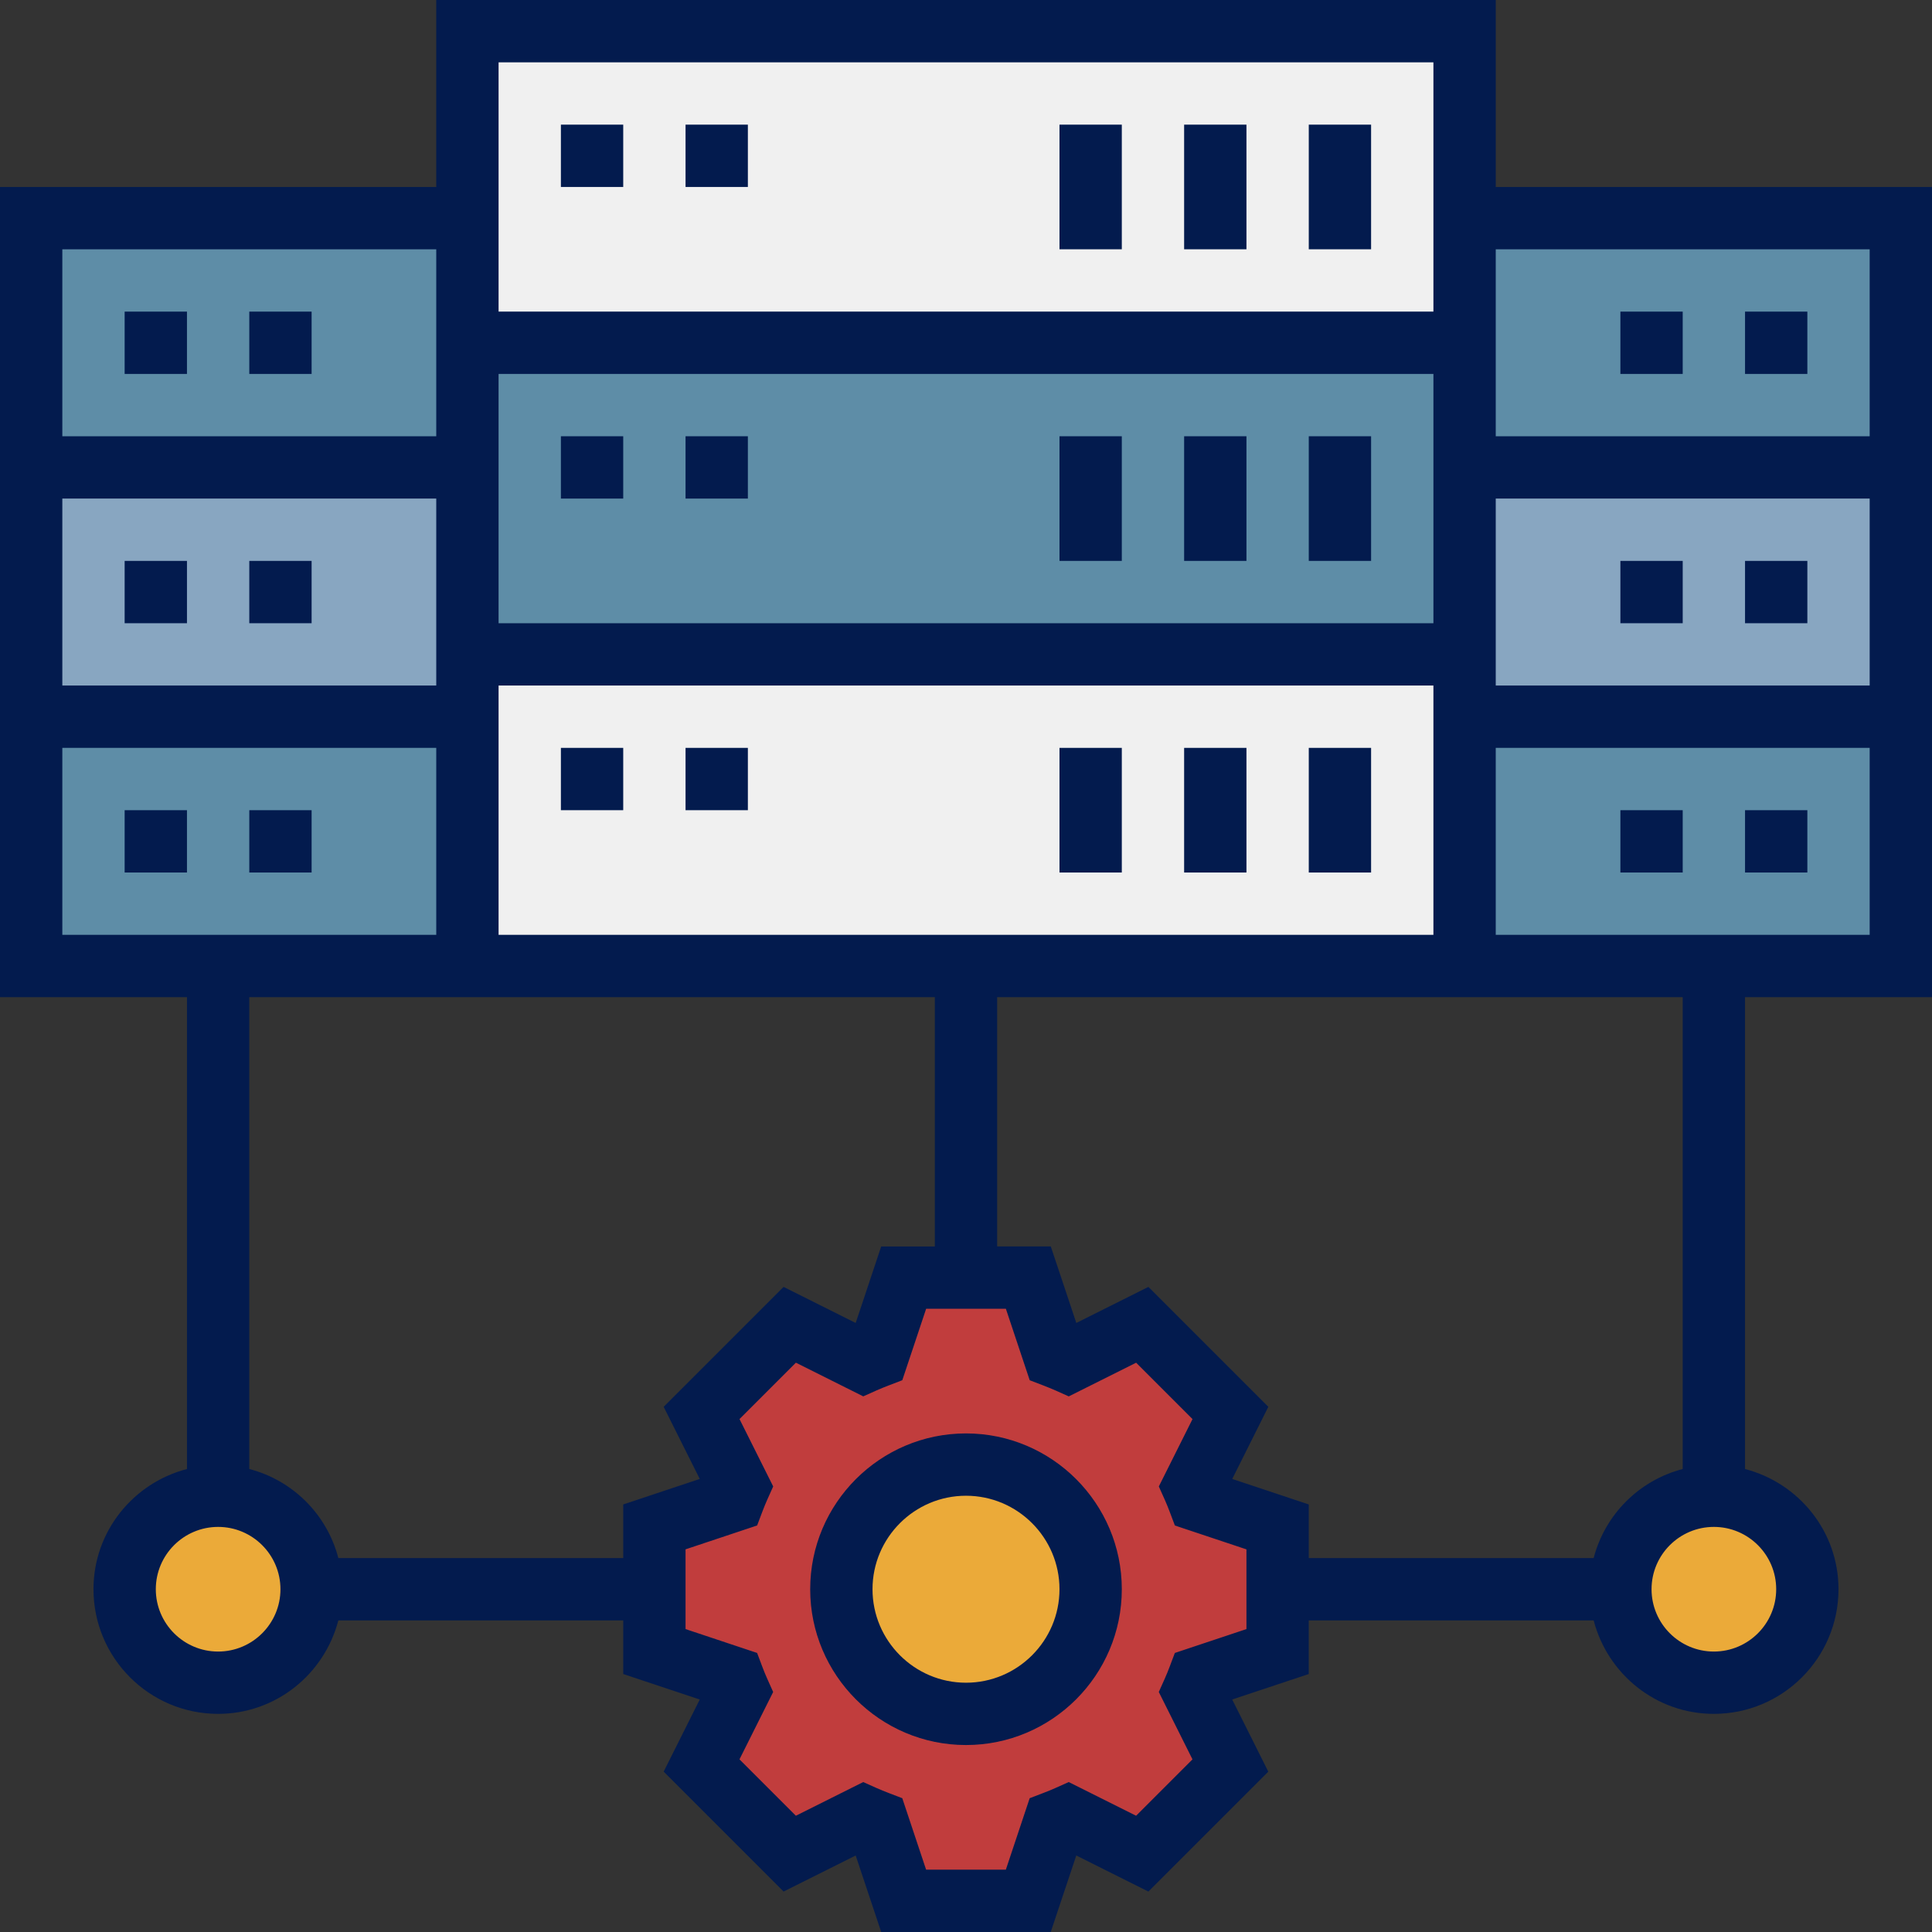 <?xml version="1.0"?>
<svg xmlns="http://www.w3.org/2000/svg" height="512px" viewBox="0 0 496 496" width="512px" class=""><rect x="0" y="0" width="496" height="496" fill="#333333" stroke="none"/><g><path d="m488 184v64h-112v-64zm0 0" fill="#aab2bd" data-original="#AAB2BD" class="" style="fill:#5E8DA7" data-old_color="#AAB2BD"/><path d="m488 56v64h-112v-64zm0 0" fill="#aab2bd" data-original="#AAB2BD" class="" style="fill:#5E8DA7" data-old_color="#AAB2BD"/><path d="m488 120v64h-112v-64zm0 0" fill="#838f9b" data-original="#838F9B" class="active-path" style="fill:#88A6C1" data-old_color="#87A5C1"/><path d="m8 120v-64h112v64zm0 0" fill="#aab2bd" data-original="#AAB2BD" class="" style="fill:#5E8DA7" data-old_color="#AAB2BD"/><path d="m8 248v-64h112v64zm0 0" fill="#aab2bd" data-original="#AAB2BD" class="" style="fill:#5E8DA7" data-old_color="#AAB2BD"/><path d="m120 184h-112v-64h112zm0 0" fill="#838f9b" data-original="#838F9B" class="active-path" style="fill:#88A6C1" data-old_color="#87A5C1"/><path d="m120 88h256v80h-256zm0 0" fill="#aab2bd" data-original="#AAB2BD" class="" style="fill:#5E8DA7" data-old_color="#AAB2BD"/><path d="m120 8h256v80h-256zm0 0" fill="#e6e9ed" data-original="#E6E9ED" class="" style="fill:#F0F0F0" data-old_color="#EDEFEF"/><path d="m376 184v64h-256v-80h256zm0 0" fill="#e6e9ed" data-original="#E6E9ED" class="" style="fill:#F0F0F0" data-old_color="#EDEFEF"/><path d="m464 408c0 13.254-10.746 24-24 24s-24-10.746-24-24 10.746-24 24-24 24 10.746 24 24zm0 0" fill="#ffc729" data-original="#FFC729" class="" style="fill:#EBAA39" data-old_color="#FFC729"/><path d="m80 408c0 13.254-10.746 24-24 24s-24-10.746-24-24 10.746-24 24-24 24 10.746 24 24zm0 0" fill="#ffc729" data-original="#FFC729" class="" style="fill:#EBAA39" data-old_color="#FFC729"/><path d="m328 408v16l-20.238 6.719c-.48 1.203-.883 2.32-1.441 3.441l9.602 19.121-22.641 22.641-19.121-9.602c-1.121.559-2.238.961-3.441 1.441l-6.719 20.238h-32l-6.719-20.238c-1.203-.48-2.32-.883-3.441-1.441l-19.121 9.602-22.641-22.641 9.602-19.121c-.559-1.121-.961-2.238-1.441-3.441l-20.238-6.719v-32l20.238-6.719c.48-1.203.883-2.32 1.441-3.441l-9.602-19.121 22.641-22.641 19.121 9.602c1.121-.559 2.238-1.039 3.441-1.441l6.719-20.238h32l6.719 20.238c1.203.402 2.32.883 3.441 1.441l19.121-9.602 22.641 22.641-9.602 19.121c.559 1.121.961 2.238 1.441 3.441l20.238 6.719zm0 0" fill="#ff826e" data-original="#FF826E" class="" style="fill:#C13D3D" data-old_color="#FF826E"/><path d="m280 408c0 17.672-14.328 32-32 32s-32-14.328-32-32 14.328-32 32-32 32 14.328 32 32zm0 0" fill="#fcd770" data-original="#FCD770" class="" style="fill:#EBAA39" data-old_color="#FCD770"/><path d="m496 256v-208h-112v-48h-272v48h-112v208h48v121.137c-13.762 3.574-24 15.992-24 30.863 0 17.648 14.352 32 32 32 14.863 0 27.289-10.23 30.863-24h73.137v13.77l19.648 6.543-9.266 18.52 30.785 30.785 18.512-9.258 6.551 19.641h43.531l6.551-19.641 18.512 9.258 30.785-30.785-9.266-18.52 19.656-6.543v-13.77h73.137c3.574 13.77 16 24 30.863 24 17.648 0 32-14.352 32-32 0-14.871-10.238-27.289-24-30.863v-121.137zm-112-16v-48h96v48zm-248 0h-8v-64h240v64zm248-112h96v48h-96zm-16 32h-240v-64h240zm-256 16h-96v-48h96zm368-112v48h-96v-48zm-112-48v64h-240v-64zm-256 48v48h-96v-48zm-96 128h96v48h-96zm40 232c-8.824 0-16-7.176-16-16s7.176-16 16-16 16 7.176 16 16-7.176 16-16 16zm30.863-24c-2.91-11.191-11.672-19.953-22.863-22.863v-121.137h176v64h-13.77l-6.551 19.641-18.512-9.258-30.785 30.785 9.266 18.52-19.648 6.543v13.77zm233.137 18.23-18.383 6.129-1.344 3.562c-.387 1.016-.785 2.016-1.227 3l-1.551 3.461 8.648 17.297-14.473 14.473-17.297-8.648-3.465 1.551c-1 .449-2.008.84-3.031 1.242l-3.527 1.352-6.121 18.352h-20.469l-6.121-18.352-3.527-1.352c-1.023-.402-2.043-.801-3.035-1.242l-3.461-1.551-17.297 8.648-14.473-14.473 8.648-17.297-1.551-3.461c-.441-.984-.84-1.984-1.227-3l-1.344-3.562-18.375-6.129v-20.469l18.383-6.129 1.344-3.562c.387-1.016.785-2.016 1.227-3l1.551-3.461-8.648-17.297 14.473-14.473 17.297 8.648 3.465-1.551c1-.449 2.008-.84 3.031-1.242l3.527-1.352 6.121-18.344h20.469l6.121 18.352 3.527 1.352c1.023.402 2.043.801 3.035 1.242l3.461 1.551 17.297-8.648 14.473 14.473-8.648 17.297 1.551 3.461c.441.984.84 1.984 1.227 3l1.344 3.562 18.375 6.129zm136-10.23c0 8.824-7.176 16-16 16s-16-7.176-16-16 7.176-16 16-16 16 7.176 16 16zm-24-30.863c-11.191 2.91-19.953 11.672-22.863 22.863h-73.137v-13.77l-19.648-6.543 9.266-18.52-30.785-30.785-18.512 9.258-6.551-19.641h-13.77v-64h176zm0 0" data-original="#000000" class="" style="fill:#031B4E" data-old_color="#000000"/><path d="m144 32h16v16h-16zm0 0" data-original="#000000" class="" style="fill:#031B4E" data-old_color="#000000"/><path d="m176 32h16v16h-16zm0 0" data-original="#000000" class="" style="fill:#031B4E" data-old_color="#000000"/><path d="m336 32h16v32h-16zm0 0" data-original="#000000" class="" style="fill:#031B4E" data-old_color="#000000"/><path d="m304 32h16v32h-16zm0 0" data-original="#000000" class="" style="fill:#031B4E" data-old_color="#000000"/><path d="m272 32h16v32h-16zm0 0" data-original="#000000" class="" style="fill:#031B4E" data-old_color="#000000"/><path d="m144 112h16v16h-16zm0 0" data-original="#000000" class="" style="fill:#031B4E" data-old_color="#000000"/><path d="m176 112h16v16h-16zm0 0" data-original="#000000" class="" style="fill:#031B4E" data-old_color="#000000"/><path d="m336 112h16v32h-16zm0 0" data-original="#000000" class="" style="fill:#031B4E" data-old_color="#000000"/><path d="m304 112h16v32h-16zm0 0" data-original="#000000" class="" style="fill:#031B4E" data-old_color="#000000"/><path d="m272 112h16v32h-16zm0 0" data-original="#000000" class="" style="fill:#031B4E" data-old_color="#000000"/><path d="m144 192h16v16h-16zm0 0" data-original="#000000" class="" style="fill:#031B4E" data-old_color="#000000"/><path d="m176 192h16v16h-16zm0 0" data-original="#000000" class="" style="fill:#031B4E" data-old_color="#000000"/><path d="m336 192h16v32h-16zm0 0" data-original="#000000" class="" style="fill:#031B4E" data-old_color="#000000"/><path d="m304 192h16v32h-16zm0 0" data-original="#000000" class="" style="fill:#031B4E" data-old_color="#000000"/><path d="m272 192h16v32h-16zm0 0" data-original="#000000" class="" style="fill:#031B4E" data-old_color="#000000"/><path d="m448 80h16v16h-16zm0 0" data-original="#000000" class="" style="fill:#031B4E" data-old_color="#000000"/><path d="m416 80h16v16h-16zm0 0" data-original="#000000" class="" style="fill:#031B4E" data-old_color="#000000"/><path d="m448 144h16v16h-16zm0 0" data-original="#000000" class="" style="fill:#031B4E" data-old_color="#000000"/><path d="m416 144h16v16h-16zm0 0" data-original="#000000" class="" style="fill:#031B4E" data-old_color="#000000"/><path d="m448 208h16v16h-16zm0 0" data-original="#000000" class="" style="fill:#031B4E" data-old_color="#000000"/><path d="m416 208h16v16h-16zm0 0" data-original="#000000" class="" style="fill:#031B4E" data-old_color="#000000"/><path d="m64 80h16v16h-16zm0 0" data-original="#000000" class="" style="fill:#031B4E" data-old_color="#000000"/><path d="m32 80h16v16h-16zm0 0" data-original="#000000" class="" style="fill:#031B4E" data-old_color="#000000"/><path d="m64 144h16v16h-16zm0 0" data-original="#000000" class="" style="fill:#031B4E" data-old_color="#000000"/><path d="m32 144h16v16h-16zm0 0" data-original="#000000" class="" style="fill:#031B4E" data-old_color="#000000"/><path d="m64 208h16v16h-16zm0 0" data-original="#000000" class="" style="fill:#031B4E" data-old_color="#000000"/><path d="m32 208h16v16h-16zm0 0" data-original="#000000" class="" style="fill:#031B4E" data-old_color="#000000"/><path d="m248 368c-22.055 0-40 17.945-40 40s17.945 40 40 40 40-17.945 40-40-17.945-40-40-40zm0 64c-13.23 0-24-10.77-24-24s10.77-24 24-24 24 10.77 24 24-10.77 24-24 24zm0 0" data-original="#000000" class="" style="fill:#031B4E" data-old_color="#000000"/></g> </svg>
